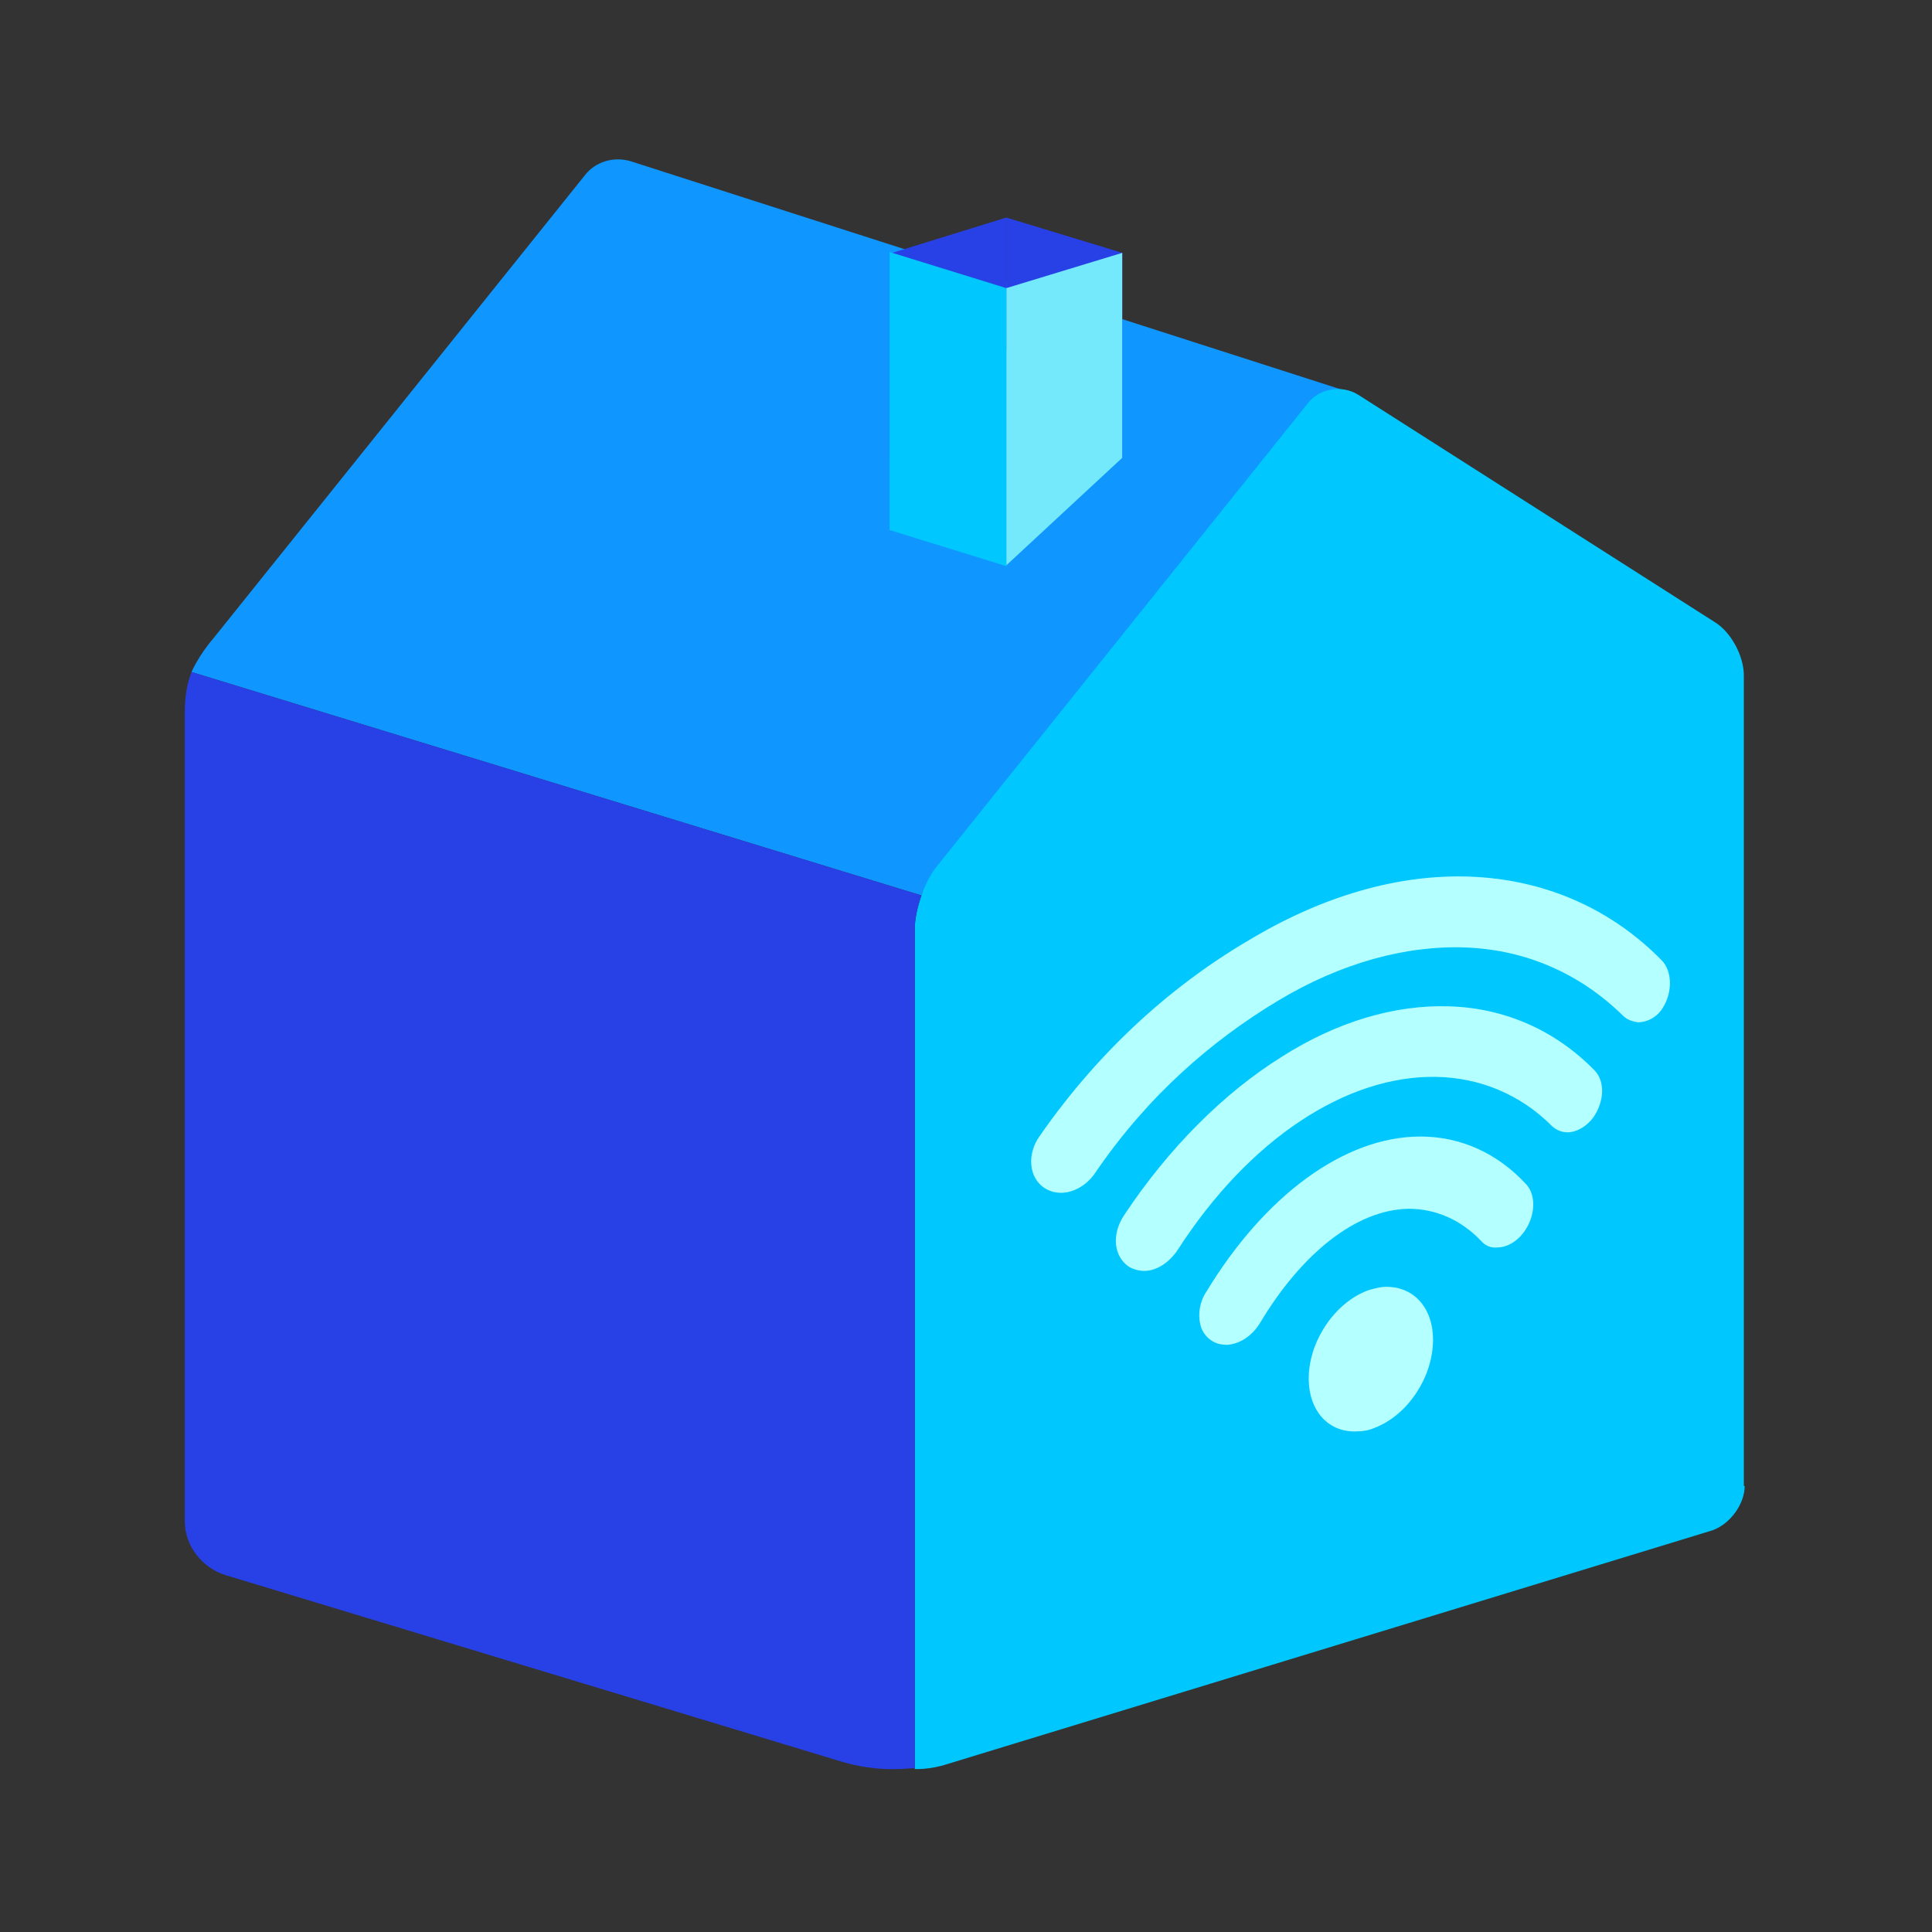 <svg width="240" height="240" viewBox="0 0 240 240" fill="none" xmlns="http://www.w3.org/2000/svg"><rect x="0" y="0" width="240" height="240" fill="#333333" stroke="none"/><path d="M116.348 107.896L162.574 50.191C163.722 48.73 165.704 48.209 167.374 48.626L78.365 20.035C76.278 19.409 73.983 20.035 72.626 21.809L26.504 79.304C24.626 81.496 23.791 83.478 23.791 83.478L114.47 111.235C114.991 109.983 115.722 108.73 116.348 107.896Z" fill="#0F97FF"/><path d="M216.73 184.591C216.73 186.887 214.852 189.391 212.661 190.122L117.704 219.13C115.513 219.861 113.635 219.756 113.635 219.756V115.409C113.635 113.113 114.783 109.669 116.243 107.791L162.47 50.087C163.93 48.209 166.748 47.791 168.73 49.043L213.078 77.322C215.061 78.574 216.626 81.496 216.626 83.896V184.591H216.73Z" fill="#00C8FF"/><path d="M23.791 83.478L114.47 111.235C113.948 112.695 113.635 114.156 113.635 115.408V219.652C113.009 219.652 112.278 219.756 111.548 219.756C109.043 219.861 106.435 219.443 104.139 218.713L27.965 195.652C25.044 194.713 22.956 192 22.956 188.974V88.487C22.956 86.4 23.27 84.835 23.791 83.478Z" fill="#2741E7"/><path d="M178.017 166.435C178.017 171.026 174.887 175.826 170.713 177.391C169.983 177.704 169.252 177.809 168.626 177.809C165.078 178.017 162.574 175.304 162.574 171.235C162.574 166.539 165.913 161.739 169.983 160.278C170.713 160.07 171.443 159.861 172.07 159.861C175.617 159.757 178.017 162.47 178.017 166.435ZM176.452 141.183C166.957 141.183 157.043 148.591 149.843 160.487C149.009 161.739 148.8 163.304 149.113 164.557C149.322 165.496 149.948 166.226 150.678 166.643C151.2 166.957 151.826 167.061 152.452 167.061C154.017 166.957 155.583 165.913 156.522 164.348C161.635 155.791 168.417 150.261 174.991 150.157C178.33 150.157 181.461 151.513 183.965 154.122C184.487 154.748 185.217 155.061 186.052 154.957C187.2 154.957 188.452 154.226 189.287 153.078C190.748 151.096 190.852 148.487 189.6 147.13C186.052 143.27 181.461 141.183 176.452 141.183ZM206.4 119.27C200.243 113.009 192.313 109.461 183.443 108.939C174.678 108.417 165.183 110.922 155.896 116.348C146.087 121.983 136.8 130.122 129.183 141.078C127.513 143.374 127.826 146.296 129.704 147.548C130.33 147.965 131.061 148.174 131.791 148.174C133.357 148.174 135.026 147.235 136.07 145.67C142.539 136.174 150.47 129.287 158.817 124.278C166.643 119.583 174.783 117.391 182.191 117.704C189.6 118.017 196.278 120.939 201.6 126.157C202.122 126.678 202.748 126.887 203.478 126.991C204.626 126.991 205.878 126.365 206.609 125.113C207.757 123.235 207.757 120.626 206.4 119.27ZM180 125.009C173.322 124.8 166.122 126.887 159.235 131.27C152.035 135.757 145.148 142.643 139.617 150.991C138.052 153.391 138.365 156.104 140.243 157.357C140.765 157.67 141.496 157.878 142.122 157.878C143.687 157.878 145.252 156.835 146.296 155.27C155.165 141.496 167.27 133.565 178.435 133.774C183.861 133.878 188.87 135.965 192.73 139.826C193.252 140.348 193.983 140.661 194.713 140.661C195.861 140.661 197.113 139.93 197.948 138.783C199.304 136.8 199.409 134.296 198.052 132.939C193.252 128.035 186.991 125.217 180 125.009Z" fill="#B4FFFF"/><path d="M125.009 27.026L139.409 31.409V56.869L125.009 43.513V27.026Z" fill="#2741E7"/><path d="M125.009 27.026L110.504 31.513V56.974L125.009 43.513V27.026Z" fill="#2741E7"/><path d="M125.009 70.226L139.409 56.87V31.409L125.009 35.791V70.226Z" fill="#74E9FB"/><path d="M125.009 70.33L110.504 65.843V31.304L125.009 35.791V70.33Z" fill="#00C8FF"/></svg>